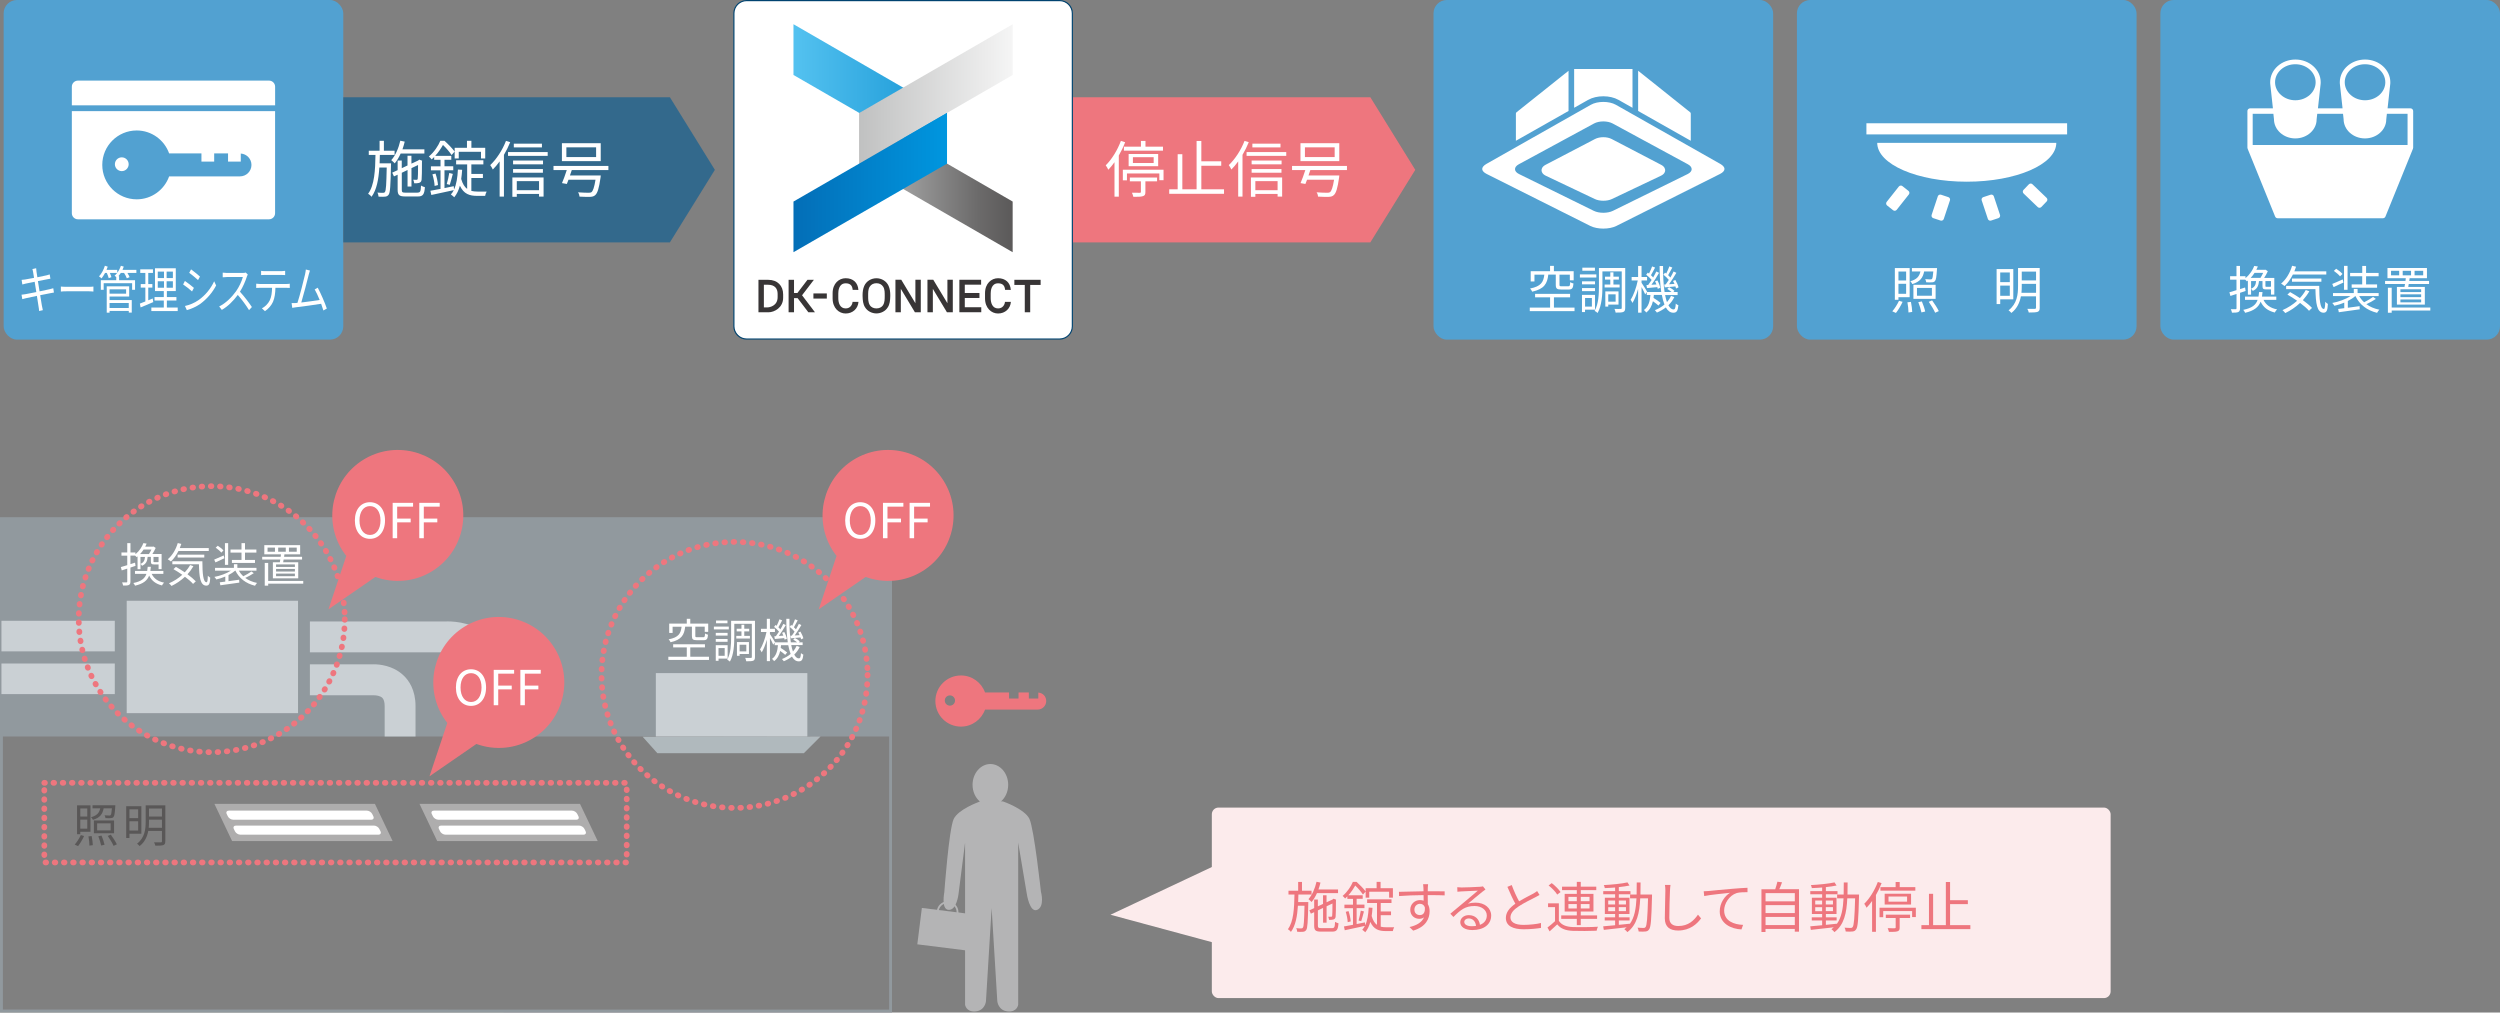 <?xml version="1.0" encoding="UTF-8"?><svg id="c" xmlns="http://www.w3.org/2000/svg" xmlns:xlink="http://www.w3.org/1999/xlink" viewBox="0 0 638.27 258.5"><rect x="0" y="0" width="638.27" height="258.5" fill="#808080" stroke="none"/><defs><style>.i{fill:url(#g);}.j{fill:url(#h);}.k{fill:url(#f);}.l{fill:url(#e);}.m{fill:#004370;}.n{fill:#ee767e;}.o{fill:#fff;}.p{fill:#fcebec;}.q{fill:#91999e;}.r{fill:#b4b4b5;}.s{fill:#33698c;}.t{fill:#b0b9bd;}.u{fill:#aeadad;}.v{fill:#cad0d4;}.w{fill:#c7ced2;}.x{fill:#52a1d1;}.y{fill:#595757;}.z{fill:#383536;}.aa{stroke:#ee767e;stroke-dasharray:0 0 .15 2.2;stroke-linecap:round;stroke-linejoin:round;stroke-width:1.47px;}.aa,.ab,.ac{fill:none;}.ab{stroke:#91999e;stroke-width:.73px;}.ab,.ac{stroke-miterlimit:10;}.ac{stroke:#b4b4b5;stroke-width:.47px;}</style><symbol id="a" viewBox="0 0 480.28 60.07"><g><rect class="z" x="93.54" y="25.9" width="22.82" height="8.75"/><polygon class="z" points="435.55 2.74 435.55 11.49 453.29 11.49 453.29 58 462.51 58 462.51 11.49 480.28 11.49 480.28 2.74 435.55 2.74"/><polygon class="z" points="351.19 33.64 376.14 33.64 376.14 25.15 351.19 25.15 351.19 10.99 378.97 10.99 378.97 2.64 341.96 2.64 341.96 57.9 349.77 57.9 379.24 57.9 379.24 57.9 379.24 49.4 351.19 49.4 351.19 33.64"/><polygon class="z" points="321.61 42.57 297.56 2.64 296.83 2.64 287.64 2.64 287.64 57.9 296.83 57.9 296.86 57.9 296.83 55.83 296.83 18.11 320.76 57.9 321.61 57.9 330.8 57.9 330.8 2.64 321.61 2.64 321.61 42.57"/><polygon class="z" points="267.11 42.57 243.06 2.64 242.33 2.64 233.14 2.64 233.14 57.9 242.33 57.9 242.36 57.9 242.33 55.83 242.33 18.11 266.26 57.9 267.11 57.9 276.3 57.9 276.3 2.64 267.11 2.64 267.11 42.57"/><path class="z" d="M407.86,51.43c-9.74,0-12.57-9.47-12.57-17.47v-7.91c0-4.22,.74-17.36,12.57-17.36,6.86,0,11.35,3.02,11.9,11.16l9.74,.06c-.82-12.49-9.17-19.9-21.72-19.9-11.21,0-22.15,8.8-22.15,25.5v8.78c0,16.7,10.95,25.78,22.15,25.78,12.13,0,21.09-8.39,21.87-19.82l-10.09,.02c-.25,4.36-3.51,11.16-11.7,11.16Z"/><path class="z" d="M148.46,51.43c-9.74,0-12.57-9.47-12.57-17.47v-7.91c0-4.22,.74-17.36,12.57-17.36,6.86,0,11.35,3.02,11.9,11.16l9.74,.06c-.82-12.49-9.17-19.9-21.72-19.9-11.2,0-22.15,8.8-22.15,25.5v8.78c0,16.7,10.95,25.78,22.15,25.78,12.13,0,21.09-8.39,21.87-19.82l-10.09,.02c-.25,4.36-3.51,11.16-11.7,11.16Z"/><path class="z" d="M16.67,2.74H0V58H17.04c10.2,0,24.98-8.09,24.98-24.7v-5.73c0-14.69-9.51-24.83-25.34-24.83Zm15.95,29.56c0,15.13-14.22,17.34-17.03,17.34h-6.37V11.14h7.28c11.08,0,16.12,6.3,16.12,15.51v5.66Z"/><polygon class="z" points="94.38 2.65 83.45 2.65 66.34 25.11 60.53 25.11 60.53 2.65 51.3 2.65 51.3 57.91 60.53 57.91 60.53 33.85 66.57 33.85 84.86 57.91 96.13 57.91 74.19 29.03 94.38 2.65"/><path class="z" d="M221.51,13.07C217.79,4.75,209.49,.1,200.79,.05c-8.7,.05-17,4.71-20.72,13.02-2.18,4.8-2.86,10.47-2.86,15.75v.03c0,.75,.01,1.49,.04,2.22,.19,6.24,.66,13.3,4.33,18.62,4.04,6.56,11.62,10.18,19.21,10.26,7.6-.08,15.17-3.7,19.21-10.26,3.67-5.32,4.13-12.38,4.33-18.62,.02-.73,.04-1.47,.04-2.22v-.03c0-5.28-.68-10.95-2.86-15.75Zm-9.47,32.73c-2.46,3.94-6.75,5.59-11.25,5.61-4.5-.02-8.79-1.67-11.25-5.61-2.97-4.76-2.82-10.44-2.84-15.84,.02-5.15-.24-10.9,2.61-15.46,2.58-4.13,6.68-5.97,11.49-5.99,4.81,.02,8.91,1.86,11.49,5.99,2.85,4.56,2.58,10.31,2.61,15.46-.03,5.4,.13,11.08-2.85,15.84Z"/></g></symbol><linearGradient id="e" x1="-1428.33" y1="23.97" x2="-1389.13" y2="23.97" gradientTransform="translate(-1186.55) rotate(-180) scale(1 -1)" gradientUnits="userSpaceOnUse"><stop offset="0" stop-color="#1695d4"/><stop offset="1" stop-color="#54c2f0"/></linearGradient><linearGradient id="f" x1="-1405.93" y1="46.61" x2="-1445.09" y2="46.61" gradientTransform="translate(-1186.55) rotate(-180) scale(1 -1)" gradientUnits="userSpaceOnUse"><stop offset="0" stop-color="#c0c1c1"/><stop offset=".32" stop-color="#9b9b9b"/><stop offset=".77" stop-color="#6c6b6b"/><stop offset="1" stop-color="#5b5959"/></linearGradient><linearGradient id="g" x1="-1445.11" y1="23.97" x2="-1405.93" y2="23.97" gradientTransform="translate(-1186.55) rotate(-180) scale(1 -1)" gradientUnits="userSpaceOnUse"><stop offset="0" stop-color="#f5f5f5"/><stop offset="1" stop-color="#c0c1c1"/></linearGradient><linearGradient id="h" x1="-1428.33" y1="46.61" x2="-1389.13" y2="46.61" gradientTransform="translate(-1186.55) rotate(-180) scale(1 -1)" gradientUnits="userSpaceOnUse"><stop offset="0" stop-color="#0096df"/><stop offset="1" stop-color="#036eb7"/></linearGradient></defs><g id="d"><g><g><rect class="p" x="309.39" y="206.18" width="229.47" height="48.64" rx="1.7" ry="1.7"/><polyline class="p" points="310.22 220.97 283.51 233.54 311.4 241.08"/></g><g><g><g><polygon class="ab" points="227.37 258.13 227.37 132.41 .37 132.41 .37 258.1 227.37 258.13"/><rect class="q" x=".37" y="132.38" width="227" height="55.65"/><rect class="v" x="32.35" y="153.38" width="43.74" height="28.69"/><rect class="v" x=".37" y="158.49" width="28.94" height="7.81"/><rect class="v" x=".37" y="169.4" width="28.94" height="7.81"/><path class="v" d="M121.84,188.03v-13.81c0-2.61-.66-4.55-1.96-5.77-1.88-1.76-4.79-1.9-5.64-1.9h-35.12s0-7.88,0-7.88h34.37c.11-.01,.41-.02,.83-.02,1.98,0,7.02,.38,10.89,3.98,3,2.78,4.52,6.69,4.52,11.59v13.81h-7.9Z"/><path class="v" d="M98.21,188.03v-7.73c0-1.02-.21-1.76-.61-2.15-.54-.5-1.57-.64-2.1-.64h-.26s-16.12,0-16.12,0v-7.9h15.86c.07,0,.24-.01,.46-.01,1.36,0,4.82,.27,7.5,2.76,1.44,1.32,3.15,3.77,3.15,7.93v7.73h-7.9Z"/><line class="w" x1="60.72" y1="170.86" x2="63.41" y2="172.59"/><polygon class="t" points="164.07 188.1 167.83 192.3 205.23 192.3 209.49 188.03 164.07 188.1"/><rect class="v" x="167.44" y="171.85" width="38.68" height="16.18"/><g><polygon class="u" points="100.24 214.73 59.26 214.73 54.74 205.23 95.72 205.23 100.24 214.73"/><path class="o" d="M95.32,208.42c.23,.47-.02,.86-.54,.86H59.53c-.52,0-1.14-.39-1.36-.86l-.29-.6c-.23-.47,.02-.86,.54-.86h35.25c.52,0,1.14,.39,1.36,.86l.29,.6Z"/><path class="o" d="M97.15,212.24c.23,.47-.02,.86-.54,.86H61.35c-.52,0-1.14-.39-1.36-.86l-.29-.6c-.23-.47,.02-.86,.54-.86h35.25c.52,0,1.14,.39,1.36,.86l.29,.6Z"/></g><g><polygon class="u" points="152.6 214.73 111.62 214.73 107.1 205.23 148.08 205.23 152.6 214.73"/><path class="o" d="M147.68,208.42c.23,.47-.02,.86-.54,.86h-35.25c-.52,0-1.14-.39-1.36-.86l-.29-.6c-.23-.47,.02-.86,.54-.86h35.25c.52,0,1.14,.39,1.36,.86l.29,.6Z"/><path class="o" d="M149.51,212.24c.23,.47-.02,.86-.54,.86h-35.25c-.52,0-1.14-.39-1.36-.86l-.29-.6c-.23-.47,.02-.86,.54-.86h35.25c.52,0,1.14,.39,1.36,.86l.29,.6Z"/></g></g><g><path class="o" d="M33.3,144.91v3.57c0,.49-.11,.72-.4,.87-.28,.13-.74,.17-1.47,.15-.04-.2-.14-.57-.26-.81,.51,.01,.97,.01,1.12,0,.14,0,.2-.04,.2-.21v-3.31l-1.41,.46-.23-.85c.45-.12,1.02-.3,1.64-.49v-2.43h-1.48v-.81h1.48v-2.38h.82v2.38h1.27v.45c1.03-.84,1.7-1.94,2.03-2.84l.83,.13c-.11,.26-.23,.52-.36,.78h1.98l.13-.05,.56,.37c-.21,.51-.55,1.08-.85,1.56h2.36v3.86h-.77v-1.2h-1.1c-.7,0-.87-.15-.87-.82v-1.12h-.82c-.09,1.13-.43,1.84-1.44,2.28-.07-.15-.25-.38-.39-.49v1.37h-.75v-3.28c-.07,.07-.15,.13-.23,.19-.1-.13-.25-.27-.39-.39h-1.2v2.18c.39-.12,.78-.25,1.18-.38l.12,.82-1.29,.43Zm5.43,1.62c.56,1.16,1.59,1.92,3.16,2.22-.2,.17-.42,.51-.53,.72-1.6-.39-2.66-1.21-3.28-2.52-.49,1.26-1.48,2.09-3.6,2.58-.07-.19-.27-.51-.44-.68,2.04-.42,2.93-1.15,3.34-2.33h-2.92v-.75h3.12c.06-.32,.1-.68,.13-1.06h.81c-.04,.38-.07,.72-.13,1.06h3.32v.75h-2.98Zm-2.07-6.23c-.25,.4-.56,.79-.9,1.16h2.27c.21-.33,.45-.77,.63-1.16h-1.99Zm-.8,3.67c.82-.34,1.08-.88,1.16-1.78h-1.16v1.78Zm4.62-1.78h-1.29v1.12c0,.19,.02,.21,.27,.21h.78c.17,0,.21-.01,.24-.08v-1.25Z"/><path class="o" d="M45.56,140.68c-.53,1.07-1.2,1.99-1.92,2.67-.18-.15-.57-.43-.81-.57,1.15-.95,2.07-2.47,2.55-4.13l.91,.21c-.12,.37-.25,.72-.39,1.07h7.4v.75h-7.74Zm3.82,3.87c-.43,.75-.94,1.44-1.51,2.07,.85,.62,1.61,1.26,2.12,1.8l-.7,.66c-.47-.55-1.21-1.19-2.07-1.83-1.02,.96-2.2,1.76-3.43,2.35-.13-.18-.46-.52-.65-.68,1.25-.53,2.41-1.27,3.4-2.17-.74-.52-1.52-1.02-2.26-1.44l.63-.58c.72,.4,1.51,.88,2.27,1.39,.53-.57,1-1.2,1.36-1.86l.83,.29Zm2.29-1.25c.01,3.06,.18,5.35,1.07,5.35,.24,0,.3-.68,.32-1.67,.17,.18,.43,.39,.62,.51-.08,1.48-.27,2.02-1,2.03-1.57-.01-1.82-2.22-1.89-5.46h-6.79v-.76h7.67Zm-6.32-.95v-.74h6.81v.74h-6.81Z"/><path class="o" d="M57.29,142.53c-.78,.37-1.6,.75-2.29,1.06l-.31-.72c.63-.25,1.52-.64,2.42-1.06l.18,.72Zm7.5,3.81c-.64,.44-1.48,.89-2.18,1.21,.83,.61,1.85,1.04,3.02,1.28-.19,.18-.42,.51-.52,.72-2.35-.58-4.06-1.9-5.02-3.88h-.02c-.48,.42-1.07,.81-1.73,1.14v1.57c.87-.12,1.8-.24,2.72-.37l.04,.74c-1.73,.25-3.55,.51-4.84,.68l-.15-.76c.4-.05,.89-.11,1.41-.18v-1.29c-.75,.32-1.54,.57-2.29,.74-.11-.2-.33-.49-.5-.65,1.47-.27,3.12-.87,4.23-1.6h-4.06v-.7h4.82v-.95h.88v.95h4.88v.7h-4.51c.3,.53,.68,1.02,1.14,1.44,.7-.34,1.56-.85,2.08-1.23l.64,.46Zm-8.29-5.24c-.28-.38-.91-.91-1.44-1.27l.53-.5c.52,.33,1.16,.83,1.46,1.21l-.56,.56Zm1.75,3.11h-.82v-5.54h.82v5.54Zm3.41-3.13h-2.81v-.78h2.81v-1.63h.89v1.63h2.91v.78h-2.91v1.88h2.55v.77h-5.89v-.77h2.45v-1.88Z"/><path class="o" d="M71.44,143.55c.04-.21,.08-.45,.12-.69h-4.62v-.7h4.72c.02-.21,.05-.44,.07-.64h-4.25v-2.35h9.15v2.35h-4.01c-.04,.2-.06,.43-.09,.64h4.59v.7h-4.71c-.04,.25-.08,.48-.12,.69h3.85v4.1h-6.47v-4.1h1.77Zm5.98,5.47h-8.95v.5h-.88v-5.79h.88v4.58h8.95v.71Zm-7.22-9.21h-1.89v1.06h1.89v-1.06Zm5.09,4.29h-4.81v.64h4.81v-.64Zm0,1.16h-4.81v.65h4.81v-.65Zm0,1.19h-4.81v.66h4.81v-.66Zm-4.27-5.58h1.94v-1.06h-1.94v1.06Zm2.75,0h1.99v-1.06h-1.99v1.06Z"/></g><g><path class="y" d="M19.08,215.63c.53-.61,1.15-1.57,1.56-2.43l.83,.24c-.4,.88-1,1.9-1.54,2.58l-.84-.38Zm1.42-2.66h-.83v-7.36h3.43v6.75h-2.6v.61Zm0-6.57v2.07h1.78v-2.07h-1.78Zm1.78,5.16v-2.31h-1.78v2.31h1.78Zm1.12,1.88c.15,.76,.29,1.75,.3,2.33l-.87,.13c0-.59-.09-1.59-.25-2.36l.82-.09Zm3.06-7.06c-.27,1.44-.91,2.39-2.73,2.93-.08-.19-.31-.51-.48-.67,1.54-.42,2.1-1.16,2.34-2.27h-1.97v-.78h5.83s-.01,.23-.02,.34c-.11,1.71-.21,2.41-.48,2.68-.18,.19-.38,.26-.69,.27-.27,.02-.8,.02-1.33-.01-.02-.21-.11-.52-.24-.72,.52,.05,1.01,.06,1.19,.06s.3-.02,.37-.11c.14-.15,.24-.62,.32-1.73h-2.11Zm2.66,6.36h-5.15v-3.26h5.15v3.26Zm-.87-2.54h-3.45v1.8h3.45v-1.8Zm-2.33,3.13c.32,.75,.65,1.72,.77,2.34l-.87,.2c-.12-.61-.42-1.63-.72-2.37l.82-.17Zm2.37-.24c.57,.77,1.23,1.82,1.54,2.48l-.84,.38c-.27-.65-.93-1.75-1.48-2.53l.78-.33Z"/><path class="y" d="M33.05,212.86v1.09h-.83v-8.12h3.87v7.03h-3.04Zm0-6.23v2.24h2.22v-2.24h-2.22Zm2.22,5.41v-2.36h-2.22v2.36h2.22Zm6.93,2.73c0,.56-.12,.83-.5,.99-.38,.13-1.03,.15-2.04,.15-.05-.24-.19-.63-.33-.86,.77,.02,1.52,.01,1.71,.01,.23-.01,.31-.08,.31-.3v-2.61h-3.5c-.26,1.41-.87,2.83-2.21,3.86-.14-.19-.48-.49-.65-.61,1.99-1.53,2.2-3.76,2.2-5.6v-4.2h5.02v9.17Zm-.85-3.42v-2.08h-3.31v.53c0,.49-.01,1.01-.07,1.54h3.38Zm-3.31-4.92v2.03h3.31v-2.03h-3.31Z"/></g><g><path class="r" d="M265.77,227.78s-1.74-16.09-2.93-18.67c-1.21-2.58-6.77-4.5-6.77-4.5h-.51c1.12-.97,1.84-2.5,1.84-4.24,0-2.93-2.05-5.31-4.55-5.31s-4.55,2.39-4.55,5.31c0,1.76,.74,3.3,1.87,4.27-.47,.17-5.53,2.01-6.69,4.47-1.21,2.58-2.39,18.67-2.39,18.67,0,0-.83,4.25,.97,4.5,2.2,.31,2.66-4.08,2.66-4.08l1.67-13.09v41.4s.24,1.92,2.67,1.71c2.42-.21,2.66-2.57,2.66-2.57l1.45-23.82,1.45,23.82s.24,2.36,2.66,2.57c2.42,.22,2.67-1.7,2.67-1.7v-41.4l2.2,13.09s.72,4.93,2.67,4.08c1.94-.86,.97-4.5,.97-4.5Z"/><g><rect class="r" x="234.74" y="232.58" width="13.28" height="9.36" transform="translate(31.35 -28.15) rotate(7.14)"/><circle class="ac" cx="241.93" cy="232.87" r="2.53"/></g></g><g><path class="o" d="M181.01,167.67v.81h-10.38v-.81h4.71v-2.39h-3.48v-.79h8.12v.79h-3.75v2.39h4.77Zm-6.08-7.65c-.24,2.1-.94,3.32-3.73,3.95-.08-.21-.31-.56-.49-.74,2.54-.5,3.1-1.48,3.3-3.22h-2.29v1.58h-.87v-2.38h4.49v-1.23h.89v1.23h4.58v2.11h-.89v-1.32h-2.4v2.35c0,.3,.07,.34,.51,.34h1.52c.34,0,.42-.13,.45-.96,.17,.13,.53,.26,.76,.32-.08,1.12-.33,1.4-1.13,1.4h-1.7c-1.03,0-1.28-.23-1.28-1.1v-2.35h-1.73Z"/><path class="o" d="M186.07,160.69h-3.81v-.72h3.81v.72Zm-2.62,7.46v.56h-.71v-3.98h3.03v3.42h-2.31Zm2.31-5.88h-3.02v-.7h3.02v.7Zm-3.02,.87h3.02v.71h-3.02v-.71Zm2.99-4.01h-2.92v-.71h2.92v.71Zm-2.29,6.33v1.98h1.58v-1.98h-1.58Zm9.31,2.27c0,.52-.11,.81-.44,.95-.32,.14-.91,.15-1.79,.15-.04-.23-.15-.63-.26-.87,.63,.04,1.25,.02,1.45,.01,.18,0,.24-.05,.24-.25v-8.45h-4.48v3.45c0,1.84-.13,4.45-1.12,6.19-.13-.14-.49-.39-.69-.49,.93-1.64,1-3.95,1-5.7v-4.23h6.09v9.22Zm-3.45-5.39v-1.14h-1.22v-.68h1.22v-1.02h.72v1.02h1.26v.68h-1.26v1.14h1.44v.68h-3.48v-.68h1.32Zm-.47,4.64v.46h-.68v-3.51h3.06v3.05h-2.39Zm0-2.37v1.7h1.71v-1.7h-1.71Z"/><path class="o" d="M204.16,165.21c-.33,.71-.81,1.35-1.38,1.91,.33,.63,.72,.97,1.18,.97,.34,0,.47-.29,.53-1.35,.15,.17,.43,.32,.61,.39-.14,1.33-.4,1.72-1.19,1.72-.71,0-1.27-.44-1.72-1.22-.61,.47-1.31,.88-2.07,1.19-.11-.14-.32-.42-.48-.56,.84-.33,1.6-.77,2.22-1.31-.25-.62-.45-1.37-.61-2.22h-1.85c-.01,.24-.05,.46-.07,.69,.58,.36,1.27,.83,1.64,1.16l-.5,.61c-.28-.27-.78-.65-1.28-1-.25,1.06-.69,1.98-1.56,2.61-.12-.18-.34-.45-.53-.58,1.08-.75,1.4-2.08,1.52-3.49h-.84v-.67l-.37,.52c-.15-.38-.52-1.1-.84-1.7v5.92h-.79v-5.48c-.36,1.26-.82,2.47-1.31,3.23-.09-.21-.3-.55-.44-.74,.68-.99,1.34-2.86,1.66-4.46h-1.41v-.81h1.5v-2.56h.79v2.56h1.28v.81h-1.28v.53c.31,.43,1.12,1.72,1.29,2.05l-.05,.07h3.32c-.26-1.72-.37-3.79-.38-6.02h.8c-.02,2.32,.11,4.37,.36,6.02h1.61c-.29-.24-.67-.51-1-.69l.42-.43c.45,.24,.99,.58,1.26,.85l-.25,.26h.97v.71h-2.9c.12,.63,.26,1.17,.43,1.64,.39-.44,.71-.93,.94-1.45l.76,.29Zm-6.07-2.8c.25-.33,.52-.74,.8-1.15-.31-.38-.82-.87-1.26-1.21l.37-.49c.09,.07,.19,.14,.29,.21,.26-.51,.55-1.18,.71-1.66l.69,.27c-.31,.58-.66,1.28-.96,1.77,.2,.18,.38,.36,.51,.52,.29-.49,.55-.97,.74-1.39l.64,.31c-.51,.88-1.18,1.96-1.78,2.77l1.16-.07c-.09-.26-.2-.51-.32-.74l.55-.2c.31,.53,.58,1.26,.67,1.71l-.58,.25c-.02-.12-.05-.26-.1-.4-.85,.07-1.67,.15-2.4,.23l-.13-.7,.42-.02Zm4.06-.12c.23-.3,.48-.65,.71-1.04-.3-.38-.8-.85-1.25-1.2l.37-.49c.08,.07,.18,.13,.27,.21,.26-.51,.56-1.18,.72-1.66l.69,.27c-.3,.59-.68,1.28-.97,1.76,.19,.19,.38,.37,.52,.53,.28-.49,.55-.97,.74-1.39l.64,.31c-.5,.84-1.13,1.86-1.7,2.65l1.26-.08c-.11-.24-.23-.47-.34-.68l.55-.23c.32,.55,.65,1.26,.74,1.71l-.57,.27c-.02-.14-.07-.31-.14-.49-.89,.09-1.73,.15-2.48,.23l-.13-.67,.38-.02Z"/></g><circle class="aa" cx="187.53" cy="172.31" r="33.96"/><circle class="aa" cx="54.06" cy="158.09" r="33.96"/><rect class="aa" x="11.31" y="199.86" width="148.69" height="20.33"/></g><path class="n" d="M265.09,176.82v1.53h-2.42v-1.55h-2.63v1.55h-2.42v-1.55h-6.13c-.9-2.53-3.31-4.35-6.15-4.35-3.61,0-6.53,2.92-6.53,6.53s2.92,6.53,6.53,6.53c2.84,0,5.25-1.82,6.15-4.35h13.44c1.2,0,2.18-.97,2.18-2.18s-.9-2.08-2.03-2.16Zm-22.57,3.34c-.72,0-1.31-.58-1.31-1.31s.59-1.31,1.31-1.31,1.31,.59,1.31,1.31-.59,1.31-1.31,1.31Z"/><g><path class="n" d="M141.57,165.45c-4.86-7.86-15.16-10.29-23.02-5.43-7.85,4.86-10.28,15.16-5.43,23.02,.33,.54,.7,1.05,1.08,1.53l-4.55,13.63,11.98-8.26c4.64,1.69,9.98,1.32,14.51-1.48,7.86-4.86,10.29-15.16,5.43-23.01Z"/><g><path class="o" d="M116.4,175.52c0-2.89,1.59-4.65,3.85-4.65s3.85,1.76,3.85,4.65-1.59,4.7-3.85,4.7-3.85-1.81-3.85-4.7Zm6.54,0c0-2.27-1.07-3.66-2.68-3.66s-2.68,1.39-2.68,3.66,1.06,3.71,2.68,3.71,2.68-1.45,2.68-3.71Z"/><path class="o" d="M126.05,171.02h5.21v.97h-4.06v3.05h3.45v.96h-3.45v4.05h-1.15v-9.04Z"/><path class="o" d="M132.85,171.02h5.21v.97h-4.06v3.05h3.45v.96h-3.45v4.05h-1.15v-9.04Z"/></g></g><g><path class="n" d="M115.78,122.81c-4.86-7.86-15.16-10.29-23.02-5.43-7.85,4.86-10.28,15.16-5.43,23.02,.33,.54,.7,1.05,1.08,1.53l-4.55,13.63,11.98-8.26c4.64,1.69,9.98,1.32,14.51-1.48,7.86-4.86,10.29-15.16,5.43-23.01Z"/><g><path class="o" d="M90.6,132.87c0-2.89,1.59-4.65,3.85-4.65s3.85,1.76,3.85,4.65-1.59,4.7-3.85,4.7-3.85-1.81-3.85-4.7Zm6.54,0c0-2.27-1.07-3.66-2.68-3.66s-2.68,1.39-2.68,3.66,1.06,3.71,2.68,3.71,2.68-1.45,2.68-3.71Z"/><path class="o" d="M100.25,128.38h5.21v.97h-4.06v3.05h3.45v.96h-3.45v4.05h-1.15v-9.04Z"/><path class="o" d="M107.05,128.38h5.21v.97h-4.06v3.05h3.45v.96h-3.45v4.05h-1.15v-9.04Z"/></g></g><g><path class="n" d="M240.95,122.81c-4.86-7.86-15.16-10.29-23.02-5.43-7.85,4.86-10.28,15.16-5.43,23.02,.33,.54,.7,1.05,1.08,1.53l-4.55,13.63,11.98-8.26c4.64,1.69,9.98,1.32,14.51-1.48,7.86-4.86,10.29-15.16,5.43-23.01Z"/><g><path class="o" d="M215.78,132.87c0-2.89,1.59-4.65,3.85-4.65s3.85,1.76,3.85,4.65-1.59,4.7-3.85,4.7-3.85-1.81-3.85-4.7Zm6.54,0c0-2.27-1.07-3.66-2.68-3.66s-2.68,1.39-2.68,3.66,1.06,3.71,2.68,3.71,2.68-1.45,2.68-3.71Z"/><path class="o" d="M225.43,128.38h5.21v.97h-4.06v3.05h3.45v.96h-3.45v4.05h-1.15v-9.04Z"/><path class="o" d="M232.23,128.38h5.21v.97h-4.06v3.05h3.45v.96h-3.45v4.05h-1.15v-9.04Z"/></g></g></g><g><g><polygon class="n" points="273.88 24.83 273.88 61.88 349.86 61.88 361.33 43.36 349.86 24.83 273.88 24.83"/><g><path class="o" d="M287.26,36.31c-.44,1.16-.99,2.31-1.62,3.39v10.51h-1.1v-8.8c-.5,.72-1.04,1.36-1.58,1.93-.13-.27-.44-.88-.66-1.13,1.54-1.51,2.98-3.84,3.87-6.23l1.08,.33Zm9.8,7.03v2.67h-1.07v-1.73h-8.27v1.76h-1.05v-2.7h10.38Zm-5.77-5.9v-1.46h1.16v1.46h4.47v1.02h-9.98v-1.02h4.35Zm-3.14,4.99v-3.11h7.54v3.11h-7.54Zm.31,2.9h6.95v.96h-2.98v2.71c0,.63-.13,.93-.63,1.08-.49,.17-1.29,.17-2.45,.17-.05-.31-.22-.74-.36-1.05,.93,.03,1.74,.03,1.98,.02,.25,0,.31-.06,.31-.25v-2.68h-2.82v-.96Zm.78-3.72h5.3v-1.47h-5.3v1.47Z"/><path class="o" d="M312.5,48.33v1.15h-13.99v-1.15h2.16v-8.96h1.19v8.96h3.64v-12.34h1.21v5.19h5.08v1.14h-5.08v6.01h5.79Z"/><path class="o" d="M318.82,36.3c-.44,1.1-.99,2.21-1.6,3.23v10.67h-1.1v-8.99c-.56,.78-1.15,1.47-1.74,2.07-.11-.25-.45-.86-.66-1.13,1.58-1.49,3.11-3.81,4.02-6.18l1.08,.33Zm9.57,2.53v.97h-10.13v-.97h10.13Zm-9.02,6.48h7.97v4.89h-1.16v-.69h-5.68v.74h-1.13v-4.94Zm7.83-3.36h-7.65v-.96h7.65v.96Zm-7.65,1.21h7.62v.94h-7.62v-.94Zm7.37-5.52h-7.18v-.96h7.18v.96Zm-6.42,8.61v2.31h5.68v-2.31h-5.68Z"/><path class="o" d="M334.54,43.42c-.16,.45-.31,.92-.47,1.38h7.87s-.03,.38-.06,.55c-.39,2.73-.77,3.95-1.36,4.47-.36,.33-.74,.41-1.33,.44-.52,.02-1.57,0-2.67-.06-.02-.33-.16-.8-.39-1.1,1.11,.09,2.24,.11,2.68,.11,.36,0,.56-.02,.75-.14,.41-.33,.72-1.25,1.04-3.18h-6.9c-.16,.39-.3,.77-.42,1.08l-1.24-.22c.38-.86,.85-2.17,1.22-3.33h-3.39v-1.05h14.02v1.05h-9.35Zm7.39-2.28h-9.91v-4.58h9.91v4.58Zm-1.18-3.53h-7.59v2.49h7.59v-2.49Z"/></g></g><g><rect class="x" x=".93" y="0" width="86.71" height="86.71" rx="3.4" ry="3.4"/><g><path class="o" d="M8.29,68.69l.94-.21c.01,.25,.06,.61,.09,.9,.02,.14,.09,.68,.22,1.41,1.01-.21,1.98-.41,2.41-.51,.3-.07,.56-.16,.74-.22l.18,1.1c-.16,.03-.48,.08-.75,.13-.48,.09-1.43,.29-2.44,.48,.14,.81,.28,1.74,.42,2.62,1.06-.21,2.05-.43,2.57-.55,.41-.09,.7-.17,.93-.25l.17,1.1c-.22,.03-.55,.09-.94,.17-.57,.12-1.55,.31-2.57,.51,.21,1.28,.38,2.33,.43,2.63,.07,.38,.16,.82,.25,1.19l-.95,.22c-.05-.45-.08-.84-.16-1.23-.04-.29-.21-1.35-.41-2.64-1.18,.25-2.3,.48-2.81,.6-.41,.09-.7,.16-.92,.24l-.19-1.14c.24-.01,.65-.07,.92-.12,.52-.09,1.66-.31,2.85-.55-.15-.89-.29-1.82-.42-2.63-.99,.2-1.9,.38-2.3,.47-.29,.07-.53,.13-.85,.22l-.18-1.18c.26-.01,.53-.04,.87-.09,.41-.05,1.32-.22,2.3-.42-.12-.71-.19-1.22-.22-1.37-.05-.34-.13-.63-.2-.89Z"/><path class="o" d="M16.99,73.23h5.73c.52,0,.9-.04,1.13-.07v1.28c-.21-.01-.65-.07-1.12-.07h-5.74c-.57,0-1.13,.03-1.45,.07v-1.28c.31,.03,.87,.07,1.45,.07Z"/><path class="o" d="M34.82,69.69h-2.29c.23,.37,.45,.77,.56,1.07l-.71,.3c-.12-.38-.41-.92-.7-1.37h-.84c-.19,.3-.39,.58-.59,.82h.16v1.02h4.07v2.45h-.75v-1.67h-7.26v1.67h-.73v-2.45h3.94v-.82c-.15-.12-.31-.24-.43-.3,.23-.21,.45-.44,.65-.72h-1.86c.18,.38,.33,.78,.41,1.07l-.69,.26c-.08-.35-.29-.88-.49-1.33h-.45c-.28,.54-.6,1.01-.9,1.39-.15-.14-.45-.41-.64-.52,.63-.68,1.19-1.7,1.5-2.72l.72,.24c-.08,.27-.19,.55-.3,.81h2.74v.76c.39-.54,.71-1.15,.92-1.8l.74,.22c-.09,.27-.2,.56-.32,.82h3.54v.81Zm-6.85,6.92h5.67v3.2h-.76v-.42h-4.9v.44h-.73v-6.72h5.73v2.6h-5v.89Zm0-2.75v1.11h4.23v-1.11h-4.23Zm0,3.5v1.27h4.9v-1.27h-4.9Z"/><path class="o" d="M39.13,77.13c-1.12,.47-2.31,.98-3.24,1.36l-.18-.98c.39-.14,.87-.33,1.4-.55v-3.53h-1.18v-.9h1.18v-2.84h-1.3v-.92h3.24v.92h-1.2v2.84h1.05v.9h-1.05v3.24l1.14-.47,.14,.93Zm6.24,1.39v.89h-6.73v-.89h3.18v-1.79h-2.37v-.89h2.37v-1.53h-2.25v-5.82h5.31v5.82h-2.28v1.53h2.44v.89h-2.44v1.79h2.77Zm-5.09-7.53h1.59v-1.65h-1.59v1.65Zm0,2.47h1.59v-1.66h-1.59v1.66Zm3.86-4.12h-1.6v1.65h1.6v-1.65Zm0,2.46h-1.6v1.66h1.6v-1.66Z"/><path class="o" d="M49.51,73.49l-.48,.92c-.51-.47-1.65-1.39-2.28-1.79l.46-.89c.62,.42,1.84,1.35,2.3,1.77Zm1.21,3.11c1.74-1.24,3.11-2.94,3.96-4.79l.5,1.07c-.9,1.76-2.35,3.45-4.01,4.68-1.06,.76-2.5,1.37-3.47,1.62l-.48-1.06c1.15-.25,2.45-.77,3.5-1.53Zm.33-5.98l-.49,.89c-.5-.47-1.63-1.41-2.25-1.86l.47-.88c.62,.43,1.82,1.43,2.27,1.84Z"/><path class="o" d="M63.02,70.65c-.36,1.12-1.01,2.65-1.76,3.83,1.1,1.18,2.37,2.88,3.05,3.91l-.73,.79c-.7-1.15-1.81-2.69-2.87-3.88-1.12,1.5-2.53,2.94-4.08,3.82l-.67-.88c1.68-.82,3.23-2.38,4.31-3.88,.71-1.01,1.47-2.55,1.73-3.63h-4.08c-.37,0-.94,.05-1.06,.07v-1.19c.15,.03,.74,.08,1.06,.08h4.03c.34,0,.62-.04,.78-.11l.53,.51c-.06,.1-.2,.39-.26,.58Z"/><path class="o" d="M66.31,72.5h6.85c.22,0,.56-.01,.82-.07v1.08c-.23-.01-.56-.03-.82-.03h-2.84c-.03,1.41-.2,2.6-.62,3.57-.38,.88-1.17,1.82-2.06,2.39l-.77-.72c.82-.42,1.57-1.18,1.98-2,.46-.92,.58-2.01,.61-3.24h-3.14c-.31,0-.62,0-.91,.03v-1.08c.29,.04,.58,.07,.91,.07Zm1.29-3.27h4.23c.29,0,.67-.03,.97-.08v1.08c-.3-.03-.67-.04-.97-.04h-4.22c-.34,0-.69,.01-.95,.04v-1.08c.29,.04,.61,.08,.94,.08Z"/><path class="o" d="M78.78,70.29c-.3,1.23-1.34,5.24-1.86,6.94,1.54-.18,3.54-.46,4.69-.65-.42-1.03-.89-2.05-1.27-2.68l.78-.45c.74,1.35,1.88,3.98,2.32,5.32l-.88,.5c-.14-.47-.33-1.07-.57-1.71-1.61,.26-5.11,.75-6.51,.9-.26,.03-.56,.09-.87,.14l-.16-1.22c.31,.01,.67,0,.97-.01,.16-.01,.33-.03,.52-.04,.59-1.8,1.65-5.99,1.94-7.27,.13-.6,.17-.92,.2-1.25l1.05,.26c-.1,.33-.22,.67-.36,1.22Z"/></g><path class="o" d="M18.34,26.89v-4.76c0-.85,.7-1.55,1.55-1.55h48.8c.85,0,1.55,.7,1.55,1.55v4.76H18.34Zm51.89,1.48v26.07c0,.85-.7,1.55-1.55,1.55H19.89c-.85,0-1.55-.7-1.55-1.55V28.37h51.89Zm-6.03,13.74c0-1.55-1.21-2.81-2.73-2.91v2.06h-3.25v-2.09h-3.54v2.09h-3.25v-2.09h-8.25c-1.21-3.41-4.46-5.86-8.28-5.86-4.85,0-8.79,3.93-8.79,8.79s3.94,8.79,8.79,8.79c3.83,0,7.07-2.45,8.28-5.86h18.09c1.62,0,2.93-1.31,2.93-2.93Zm-33.11-1.94c-.97,0-1.76,.79-1.76,1.76s.79,1.76,1.76,1.76,1.76-.79,1.76-1.76-.79-1.76-1.76-1.76Z"/></g><g><g><rect class="x" x="551.56" y="0" width="86.71" height="86.71" rx="3.4" ry="3.4"/><g><path class="o" d="M571.9,74.76v3.94c0,.54-.12,.8-.44,.96-.31,.14-.81,.18-1.62,.17-.04-.22-.16-.63-.29-.89,.56,.01,1.07,.01,1.23,0,.16,0,.22-.04,.22-.24v-3.65l-1.56,.51-.25-.94c.5-.13,1.12-.33,1.8-.54v-2.68h-1.63v-.89h1.63v-2.62h.9v2.62h1.4v.5c1.14-.93,1.87-2.13,2.24-3.12l.92,.14c-.12,.29-.25,.58-.39,.86h2.18l.14-.05,.61,.41c-.24,.56-.6,1.19-.94,1.71h2.6v4.25h-.85v-1.32h-1.22c-.77,0-.95-.17-.95-.9v-1.23h-.9c-.1,1.24-.47,2.03-1.58,2.51-.08-.17-.28-.42-.43-.54v1.5h-.82v-3.61c-.08,.08-.17,.14-.25,.21-.1-.14-.28-.3-.43-.43h-1.32v2.41c.43-.13,.86-.27,1.29-.42l.13,.9-1.43,.47Zm5.98,1.78c.61,1.28,1.75,2.12,3.48,2.45-.22,.18-.46,.56-.59,.8-1.77-.43-2.93-1.33-3.61-2.77-.54,1.39-1.63,2.3-3.96,2.84-.08-.21-.3-.56-.48-.75,2.25-.46,3.23-1.27,3.67-2.56h-3.22v-.82h3.44c.07-.35,.1-.75,.14-1.16h.89c-.04,.42-.08,.8-.14,1.16h3.66v.82h-3.28Zm-2.28-6.87c-.27,.44-.61,.88-.99,1.28h2.5c.24-.37,.5-.85,.69-1.28h-2.2Zm-.88,4.04c.9-.38,1.19-.97,1.28-1.96h-1.28v1.96Zm5.09-1.96h-1.43v1.23c0,.21,.03,.24,.3,.24h.86c.18,0,.24-.01,.26-.09v-1.37Z"/><path class="o" d="M585.39,70.09c-.59,1.18-1.32,2.2-2.12,2.94-.2-.17-.63-.47-.89-.63,1.27-1.05,2.28-2.72,2.81-4.55l1.01,.24c-.13,.41-.27,.8-.43,1.18h8.15v.82h-8.53Zm4.21,4.26c-.47,.82-1.03,1.58-1.66,2.28,.94,.68,1.78,1.39,2.34,1.99l-.77,.73c-.52-.6-1.33-1.31-2.28-2.01-1.12,1.06-2.42,1.94-3.78,2.59-.14-.2-.51-.58-.72-.75,1.37-.59,2.65-1.4,3.74-2.39-.81-.58-1.67-1.12-2.48-1.58l.69-.64c.8,.44,1.66,.97,2.5,1.53,.59-.63,1.1-1.32,1.5-2.05l.92,.31Zm2.52-1.37c.01,3.37,.2,5.9,1.18,5.9,.26,0,.33-.75,.35-1.84,.18,.2,.47,.43,.68,.56-.09,1.63-.3,2.22-1.1,2.24-1.73-.01-2-2.45-2.08-6.02h-7.48v-.84h8.45Zm-6.96-1.05v-.81h7.51v.81h-7.51Z"/><path class="o" d="M598.3,72.13c-.86,.41-1.77,.82-2.52,1.16l-.34-.8c.69-.27,1.67-.71,2.67-1.16l.2,.8Zm8.26,4.2c-.71,.48-1.63,.98-2.41,1.33,.92,.67,2.04,1.15,3.32,1.41-.21,.2-.46,.56-.58,.8-2.59-.64-4.47-2.09-5.53-4.28h-.03c-.52,.46-1.18,.89-1.91,1.25v1.73c.96-.13,1.99-.26,3-.41l.04,.81c-1.91,.27-3.91,.56-5.34,.75l-.17-.84c.45-.05,.98-.12,1.56-.2v-1.42c-.82,.35-1.7,.63-2.52,.81-.12-.22-.37-.54-.55-.72,1.62-.3,3.44-.95,4.66-1.76h-4.47v-.77h5.31v-1.05h.97v1.05h5.38v.77h-4.97c.33,.59,.75,1.12,1.26,1.58,.77-.38,1.71-.94,2.29-1.36l.71,.51Zm-9.13-5.77c-.31-.42-1.01-1.01-1.58-1.4l.59-.55c.58,.37,1.28,.92,1.61,1.33l-.62,.61Zm1.92,3.43h-.9v-6.11h.9v6.11Zm3.75-3.45h-3.1v-.86h3.1v-1.79h.98v1.79h3.2v.86h-3.2v2.07h2.81v.85h-6.49v-.85h2.69v-2.07Z"/><path class="o" d="M613.89,73.26c.04-.24,.09-.5,.13-.76h-5.09v-.77h5.21c.03-.24,.05-.48,.08-.71h-4.68v-2.59h10.08v2.59h-4.42c-.04,.22-.07,.47-.1,.71h5.06v.77h-5.19c-.04,.27-.09,.52-.13,.76h4.24v4.51h-7.13v-4.51h1.95Zm6.59,6.03h-9.86v.55h-.97v-6.38h.97v5.05h9.86v.79Zm-7.95-10.15h-2.08v1.16h2.08v-1.16Zm5.61,4.72h-5.3v.71h5.3v-.71Zm0,1.28h-5.3v.72h5.3v-.72Zm0,1.31h-5.3v.73h5.3v-.73Zm-4.71-6.15h2.13v-1.16h-2.13v1.16Zm3.03,0h2.2v-1.16h-2.2v1.16Z"/></g><path class="o" d="M615.39,27.66h-5.82l.69-6.32s0-.06,0-.09c0-.08,.01-.16,.01-.25,0-3.2-2.89-5.8-6.45-5.8s-6.45,2.6-6.45,5.8c0,.08,.01,.17,.01,.25,0,.03-.01,.06,0,.09l.69,6.32h-6.28l.69-6.32s0-.06,0-.09c0-.08,.01-.16,.01-.25,0-3.2-2.89-5.8-6.45-5.8s-6.45,2.6-6.45,5.8c0,.08,.01,.17,.01,.25,0,.03-.01,.06,0,.09l.69,6.32h-5.82c-.38,0-.69,.31-.69,.69v9.35c0,.08,.02,.15,.05,.22,0,.01,0,.02,0,.04l7.03,17.33c.11,.26,.36,.43,.64,.43h26.88c.28,0,.53-.17,.64-.43l7.03-17.33s0-.02,0-.04c.02-.07,.05-.15,.05-.22v-9.35c0-.38-.31-.69-.69-.69Zm-11.58-11.26c2.86,0,5.18,2.06,5.18,4.6s-2.32,4.6-5.18,4.6-5.18-2.06-5.18-4.6,2.32-4.6,5.18-4.6Zm-17.79,0c2.86,0,5.18,2.06,5.18,4.6s-2.32,4.6-5.18,4.6-5.18-2.06-5.18-4.6,2.32-4.6,5.18-4.6Zm28.67,20.62h-39.56v-7.97h5.28l.15,1.37c0,2.71,2.44,4.92,5.45,4.92s5.45-2.21,5.44-4.84l.16-1.45h6.58l.15,1.37c0,2.71,2.44,4.92,5.45,4.92s5.45-2.21,5.44-4.84l.16-1.45h5.28v7.97Z"/></g><g><rect class="x" x="365.99" y="0" width="86.71" height="86.71" rx="3.4" ry="3.4"/><g><path class="o" d="M401.99,78.54v.89h-11.43v-.89h5.19v-2.63h-3.83v-.88h8.94v.88h-4.13v2.63h5.26Zm-6.7-8.42c-.26,2.31-1.03,3.66-4.11,4.35-.09-.24-.34-.61-.54-.81,2.8-.55,3.41-1.63,3.64-3.54h-2.52v1.74h-.96v-2.62h4.94v-1.36h.98v1.36h5.05v2.33h-.98v-1.45h-2.64v2.59c0,.33,.08,.38,.56,.38h1.67c.38,0,.46-.14,.5-1.06,.18,.14,.59,.29,.84,.35-.09,1.23-.37,1.54-1.24,1.54h-1.87c-1.14,0-1.41-.25-1.41-1.22v-2.59h-1.91Z"/><path class="o" d="M407.56,70.85h-4.2v-.8h4.2v.8Zm-2.89,8.21v.61h-.78v-4.38h3.33v3.77h-2.55Zm2.55-6.47h-3.32v-.77h3.32v.77Zm-3.32,.95h3.32v.79h-3.32v-.79Zm3.3-4.42h-3.22v-.78h3.22v.78Zm-2.52,6.97v2.18h1.74v-2.18h-1.74Zm10.25,2.5c0,.58-.12,.89-.48,1.05-.35,.16-1.01,.17-1.97,.17-.04-.25-.17-.69-.29-.95,.69,.04,1.37,.03,1.59,.01,.2,0,.26-.05,.26-.27v-9.31h-4.93v3.81c0,2.03-.14,4.9-1.23,6.81-.14-.16-.54-.43-.76-.54,1.02-1.8,1.1-4.35,1.1-6.28v-4.66h6.71v10.16Zm-3.81-5.94v-1.26h-1.35v-.75h1.35v-1.12h.8v1.12h1.39v.75h-1.39v1.26h1.58v.75h-3.83v-.75h1.45Zm-.52,5.11v.51h-.75v-3.87h3.37v3.36h-2.63Zm0-2.62v1.87h1.88v-1.87h-1.88Z"/><path class="o" d="M427.48,75.83c-.37,.78-.89,1.49-1.52,2.1,.37,.69,.8,1.07,1.29,1.07,.38,0,.52-.31,.59-1.49,.17,.18,.47,.35,.67,.43-.16,1.46-.44,1.9-1.31,1.9-.78,0-1.4-.48-1.9-1.35-.67,.52-1.44,.97-2.28,1.31-.12-.16-.35-.46-.52-.61,.93-.37,1.77-.85,2.45-1.44-.27-.68-.5-1.5-.67-2.45h-2.04c-.01,.26-.05,.51-.08,.76,.64,.39,1.4,.92,1.8,1.28l-.55,.67c-.31-.3-.86-.72-1.41-1.1-.27,1.16-.76,2.18-1.71,2.88-.13-.2-.38-.5-.59-.64,1.19-.82,1.54-2.29,1.67-3.84h-.93v-.73l-.41,.58c-.17-.42-.58-1.22-.93-1.87v6.53h-.88v-6.04c-.39,1.39-.9,2.72-1.44,3.56-.1-.24-.33-.6-.48-.81,.75-1.09,1.48-3.15,1.83-4.92h-1.56v-.89h1.65v-2.82h.88v2.82h1.41v.89h-1.41v.59c.34,.47,1.23,1.9,1.42,2.26l-.05,.08h3.66c-.29-1.9-.41-4.17-.42-6.63h.88c-.03,2.55,.12,4.81,.39,6.63h1.78c-.31-.26-.73-.56-1.1-.76l.46-.47c.5,.26,1.08,.64,1.39,.94l-.27,.29h1.07v.79h-3.19c.13,.69,.29,1.29,.47,1.8,.43-.48,.78-1.02,1.03-1.6l.84,.31Zm-6.68-3.09c.27-.37,.58-.81,.88-1.27-.34-.42-.9-.95-1.39-1.33l.41-.54c.1,.08,.21,.16,.31,.24,.29-.56,.6-1.29,.79-1.83l.76,.3c-.34,.64-.73,1.41-1.06,1.95,.22,.2,.42,.39,.56,.58,.31-.54,.6-1.07,.81-1.53l.71,.34c-.56,.97-1.29,2.16-1.96,3.05l1.28-.08c-.1-.29-.22-.56-.35-.81l.6-.22c.34,.59,.64,1.39,.73,1.88l-.64,.27c-.03-.13-.05-.29-.11-.44-.94,.08-1.84,.17-2.64,.25l-.14-.77,.46-.03Zm4.47-.13c.25-.33,.52-.72,.79-1.15-.33-.42-.88-.94-1.37-1.32l.41-.54c.09,.08,.2,.14,.3,.24,.29-.56,.61-1.29,.8-1.83l.76,.3c-.33,.65-.75,1.41-1.07,1.94,.21,.21,.42,.41,.58,.59,.31-.54,.6-1.07,.81-1.53l.71,.34c-.55,.93-1.24,2.05-1.87,2.92l1.39-.09c-.12-.26-.25-.52-.38-.75l.6-.25c.35,.6,.72,1.39,.81,1.88l-.63,.3c-.03-.16-.08-.34-.16-.54-.98,.1-1.91,.17-2.73,.25l-.14-.73,.42-.03Z"/></g><path class="o" d="M418.23,28.33v-10.27l13.28,10.6c.1,.08,.16,.2,.16,.33v6.95l-13.44-7.61Zm-17.77,0v-10.26l-13.28,10.59c-.1,.08-.16,.2-.16,.33v6.95l13.44-7.61Zm4.99-2.82c2.18-1.24,5.6-1.24,7.79,0l3.55,2.01v-9.9h-14.9v9.9l3.55-2.01Zm34.82,17.65c-.01,.44-.42,.9-1.13,1.25l-26.48,13.28c-1.8,.9-4.83,.9-6.63,0l-26.48-13.28c-.71-.36-1.12-.81-1.13-1.25-.01-.44,.38-.92,1.07-1.31l26.67-15.1c.86-.49,2.03-.73,3.19-.73s2.32,.24,3.19,.73l26.67,15.1c.69,.39,1.08,.87,1.07,1.31Zm-9.34-1.22l-19.2-10.41c-1.31-.71-3.46-.71-4.77,0l-19.2,10.41c-1.31,.71-1.29,1.83,.05,2.49l19.1,9.4c1.34,.66,3.53,.66,4.87,0l19.1-9.4c1.34-.66,1.36-1.78,.05-2.49Zm-6.85,.13l-12.59-6.57c-1.2-.63-3.09-.63-4.29,0l-12.59,6.57c-.92,.48-1.05,1.09-1.04,1.42,0,.32,.16,.93,1.09,1.38l12.52,5.95c.61,.29,1.39,.43,2.17,.43s1.56-.14,2.17-.43l12.52-5.95c.94-.45,1.09-1.05,1.09-1.38,0-.32-.12-.94-1.04-1.42Z"/></g><g><rect class="x" x="458.77" y="0" width="86.71" height="86.71" rx="3.4" ry="3.4"/><g><path class="o" d="M483.12,79.48c.59-.67,1.27-1.73,1.71-2.68l.92,.26c-.44,.97-1.1,2.09-1.7,2.84l-.93-.42Zm1.57-2.93h-.92v-8.11h3.78v7.44h-2.86v.67Zm0-7.23v2.28h1.96v-2.28h-1.96Zm1.96,5.69v-2.55h-1.96v2.55h1.96Zm1.23,2.07c.17,.84,.31,1.92,.33,2.56l-.96,.14c0-.65-.1-1.75-.27-2.6l.9-.1Zm3.37-7.78c-.3,1.58-1.01,2.63-3.01,3.23-.09-.21-.34-.56-.52-.73,1.7-.46,2.32-1.28,2.58-2.5h-2.17v-.86h6.42s-.01,.25-.03,.38c-.12,1.88-.24,2.65-.52,2.96-.2,.21-.42,.29-.76,.3-.3,.03-.88,.03-1.46-.01-.03-.24-.12-.58-.26-.8,.58,.05,1.11,.07,1.31,.07s.33-.03,.41-.12c.16-.17,.26-.68,.35-1.91h-2.33Zm2.93,7.01h-5.67v-3.6h5.67v3.6Zm-.95-2.8h-3.81v1.99h3.81v-1.99Zm-2.56,3.45c.35,.82,.72,1.9,.85,2.58l-.96,.22c-.13-.67-.46-1.79-.8-2.62l.9-.18Zm2.62-.26c.63,.85,1.36,2,1.7,2.73l-.93,.42c-.3-.72-1.02-1.92-1.63-2.79l.86-.37Z"/><path class="o" d="M510.67,76.43v1.2h-.92v-8.94h4.26v7.74h-3.35Zm0-6.87v2.47h2.45v-2.47h-2.45Zm2.45,5.96v-2.6h-2.45v2.6h2.45Zm7.64,3.01c0,.62-.13,.92-.55,1.09-.42,.14-1.14,.17-2.25,.17-.05-.26-.21-.69-.37-.94,.85,.03,1.67,.01,1.88,.01,.25-.01,.34-.09,.34-.33v-2.88h-3.86c-.29,1.56-.96,3.11-2.43,4.25-.16-.21-.52-.54-.72-.67,2.2-1.69,2.42-4.14,2.42-6.17v-4.63h5.53v10.09Zm-.94-3.77v-2.29h-3.65v.59c0,.54-.01,1.11-.08,1.7h3.73Zm-3.65-5.41v2.24h3.65v-2.24h-3.65Z"/></g><path class="o" d="M527.75,34.32h-51.24v-2.85h51.24v2.85Zm-48.48,2.15c0,5.48,10.24,9.92,22.86,9.92s22.86-4.44,22.86-9.92m-14.78,19.22c.34-.11,.52-.48,.41-.82l-1.58-4.75c-.11-.34-.48-.52-.82-.41l-1.87,.62c-.34,.11-.52,.48-.41,.82l1.58,4.75c.11,.34,.48,.52,.82,.41l1.87-.62Zm10.96-2.84c-.25,.26-.66,.27-.92,.02l-3.61-3.47c-.26-.25-.27-.66-.02-.92l1.36-1.42c.25-.26,.66-.27,.92-.02l3.61,3.47c.26,.25,.27,.66,.02,.92l-1.36,1.42Zm-27.6,2.84c-.34-.11-.52-.48-.41-.82l1.58-4.75c.11-.34,.48-.52,.82-.41l1.87,.62c.34,.11,.52,.48,.41,.82l-1.58,4.75c-.11,.34-.48,.52-.82,.41l-1.87-.62Zm-11.78-3.23c-.28-.22-.33-.63-.11-.91l3.11-3.93c.22-.28,.63-.33,.91-.11l1.54,1.22c.28,.22,.33,.63,.11,.91l-3.11,3.93c-.22,.28-.63,.33-.91,.11l-1.54-1.22Z"/></g></g><g><polygon class="s" points="87.64 24.83 87.64 61.88 171.03 61.88 182.51 43.36 171.03 24.83 87.64 24.83"/><g><path class="o" d="M99.84,41.71s0,.38-.02,.53c-.11,5.19-.2,6.95-.6,7.47-.25,.34-.5,.45-.91,.5-.38,.05-1.02,.03-1.66,0-.03-.3-.13-.75-.3-1.04,.64,.06,1.22,.06,1.44,.06,.24,0,.36-.03,.49-.22,.27-.36,.36-1.88,.45-6.24h-1.88c-.19,2.98-.67,5.69-1.99,7.47-.19-.25-.56-.6-.88-.77,1.63-2.17,1.82-6.05,1.88-9.91h-1.71v-1.08h2.76v-2.53h1.1v2.53h2.73v1.08h-3.76c-.02,.72-.03,1.44-.06,2.15h2.92Zm2.46-2.53c-.44,.97-.94,1.83-1.52,2.53-.19-.2-.64-.63-.89-.82,1.07-1.18,1.87-3.04,2.31-4.97l1.13,.24c-.16,.67-.36,1.33-.58,1.96h5.6v1.07h-6.04Zm4.31,9.99c.69,0,.82-.3,.88-1.8,.27,.17,.67,.36,.99,.42-.14,1.85-.49,2.37-1.8,2.37h-3.18c-1.55,0-1.98-.34-1.98-1.72v-3.84l-.94,.44-.44-.96,1.38-.64v-2.45h1.05v1.95l1.47-.69v-2.48h1v2.01l1.73-.8,.08-.08,.19-.14,.74,.27-.05,.19c0,2.23-.03,4.2-.09,4.64-.05,.5-.3,.75-.71,.85-.35,.09-.82,.11-1.18,.09-.03-.28-.13-.66-.25-.91,.3,.03,.69,.02,.82,.02,.19,0,.28-.03,.33-.3,.05-.24,.08-1.62,.08-3.48l-1.68,.8v4.69h-1v-4.22l-1.47,.71v4.36c0,.6,.14,.72,1,.72h3.04Z"/><path class="o" d="M124.24,48.93c-.17,.27-.33,.78-.38,1.08h-2.01c-1.95,0-3.45-.46-4.44-2.6-.31,1.16-.77,2.15-1.44,2.95-.17-.19-.61-.53-.86-.71,.3-.33,.55-.71,.75-1.11-2.02,.46-4.14,.88-5.74,1.24l-.24-1.08c.72-.13,1.62-.28,2.59-.47v-4.75h-2.45v-1.02h2.45v-1.66h-1.62v-.71c-.2,.2-.42,.41-.64,.61-.17-.24-.52-.6-.72-.74,1.41-1.19,2.42-2.78,2.93-4.02h1.05c.91,.82,2.05,1.98,2.6,2.76l-.78,.88c-.45-.71-1.36-1.8-2.2-2.57-.47,.83-1.11,1.83-1.98,2.78h4.11v1h-1.74v1.66h2.24v1.02h-2.24v4.55c.77-.16,1.57-.33,2.37-.49l.06,.86c.64-1.33,.89-3.09,1-5.1l1.08,.06c-.05,.83-.13,1.6-.24,2.34,.35,1.27,.88,2.07,1.52,2.54v-6.26h-2.82v-1.05h6.96v1.05h-3.07v2.43h2.95v1.05h-2.95v3.29c.49,.12,1.02,.17,1.57,.17h2.31Zm-13.05-4.63c.33,.94,.58,2.15,.63,2.95l-.86,.22c-.03-.82-.27-2.02-.56-2.96l.8-.2Zm2.87,2.68c.22-.75,.52-1.99,.64-2.82l.91,.24c-.25,.96-.55,2.07-.78,2.79l-.77-.2Zm2.02-6.53v-2.71h3.14v-1.8h1.13v1.8h3.53v2.71h-1.08v-1.69h-5.68v1.69h-1.04Z"/><path class="o" d="M130.26,36.3c-.44,1.1-.99,2.21-1.6,3.23v10.67h-1.1v-8.99c-.56,.78-1.15,1.47-1.74,2.07-.11-.25-.45-.86-.66-1.13,1.58-1.49,3.11-3.81,4.02-6.18l1.08,.33Zm9.57,2.53v.97h-10.13v-.97h10.13Zm-9.02,6.48h7.97v4.89h-1.16v-.69h-5.68v.74h-1.13v-4.94Zm7.83-3.36h-7.65v-.96h7.65v.96Zm-7.65,1.21h7.62v.94h-7.62v-.94Zm7.37-5.52h-7.18v-.96h7.18v.96Zm-6.42,8.61v2.31h5.68v-2.31h-5.68Z"/><path class="o" d="M145.98,43.42c-.16,.45-.31,.92-.47,1.38h7.87s-.03,.38-.06,.55c-.39,2.73-.77,3.95-1.36,4.47-.36,.33-.74,.41-1.33,.44-.52,.02-1.57,0-2.67-.06-.02-.33-.16-.8-.39-1.1,1.11,.09,2.24,.11,2.68,.11,.36,0,.56-.02,.75-.14,.41-.33,.72-1.25,1.04-3.18h-6.9c-.16,.39-.3,.77-.42,1.08l-1.24-.22c.38-.86,.85-2.17,1.22-3.33h-3.39v-1.05h14.02v1.05h-9.35Zm7.39-2.28h-9.91v-4.58h9.91v4.58Zm-1.18-3.53h-7.59v2.49h7.59v-2.49Z"/></g></g><g><g><rect class="o" x="187.37" y=".15" width="86.41" height="86.41" rx="3.25" ry="3.25"/><path class="m" d="M270.53,.3c1.71,0,3.1,1.39,3.1,3.1V83.31c0,1.71-1.39,3.1-3.1,3.1h-79.91c-1.71,0-3.1-1.39-3.1-3.1V3.4c0-1.71,1.39-3.1,3.1-3.1h79.91m0-.3h-79.91c-1.87,0-3.4,1.53-3.4,3.4V83.31c0,1.87,1.53,3.4,3.4,3.4h79.91c1.87,0,3.4-1.53,3.4-3.4V3.4c0-1.87-1.53-3.4-3.4-3.4h0Z"/></g><g><rect class="o" x="193.52" y="6.18" width="74.11" height="74.11"/><g><g><polygon class="l" points="202.58 6.18 241.78 28.84 241.78 41.77 202.58 19.14 202.58 6.18"/><g><polygon class="k" points="219.38 28.82 258.54 51.46 258.54 64.39 219.38 41.78 219.38 28.82"/><polygon class="i" points="258.56 6.18 219.38 28.84 219.38 41.77 258.56 19.14 258.56 6.18"/></g><polygon class="j" points="241.78 28.82 202.58 51.46 202.58 64.39 241.78 41.78 241.78 28.82"/></g><use width="480.28" height="60.07" transform="translate(193.64 71.03) scale(.15)" xlink:href="#a"/></g></g></g></g><g><path class="n" d="M334.02,230.29s0,.34-.01,.48c-.1,4.64-.18,6.21-.53,6.67-.22,.31-.45,.41-.81,.45-.34,.04-.91,.03-1.48,0-.03-.27-.11-.67-.27-.92,.57,.06,1.09,.06,1.29,.06,.21,0,.32-.03,.43-.2,.24-.32,.32-1.68,.41-5.58h-1.68c-.17,2.66-.6,5.08-1.78,6.67-.17-.22-.5-.53-.78-.69,1.46-1.93,1.62-5.41,1.68-8.85h-1.53v-.97h2.47v-2.25h.98v2.25h2.44v.97h-3.36c-.01,.64-.03,1.29-.06,1.92h2.61Zm2.2-2.25c-.39,.87-.84,1.64-1.36,2.25-.17-.18-.57-.56-.8-.73,.95-1.05,1.67-2.72,2.06-4.44l1.01,.21c-.14,.6-.32,1.19-.52,1.75h5v.95h-5.39Zm3.85,8.92c.62,0,.73-.27,.78-1.61,.24,.15,.6,.32,.88,.38-.13,1.65-.43,2.12-1.61,2.12h-2.84c-1.39,0-1.76-.31-1.76-1.54v-3.43l-.84,.39-.39-.85,1.23-.57v-2.19h.94v1.74l1.32-.62v-2.21h.9v1.79l1.54-.71,.07-.07,.17-.13,.66,.24-.04,.17c0,1.99-.03,3.75-.08,4.15-.04,.45-.27,.67-.63,.76-.31,.08-.73,.1-1.05,.08-.03-.25-.11-.59-.22-.81,.27,.03,.62,.01,.73,.01,.17,0,.25-.03,.29-.27,.04-.21,.07-1.44,.07-3.11l-1.5,.71v4.19h-.9v-3.77l-1.32,.63v3.89c0,.53,.13,.64,.9,.64h2.72Z"/><path class="n" d="M355.94,236.74c-.15,.24-.29,.7-.34,.97h-1.79c-1.74,0-3.08-.41-3.96-2.33-.28,1.04-.69,1.92-1.29,2.63-.15-.17-.55-.48-.77-.63,.27-.29,.49-.63,.67-.99-1.81,.41-3.7,.78-5.13,1.11l-.21-.97c.64-.11,1.44-.25,2.31-.42v-4.24h-2.19v-.91h2.19v-1.48h-1.44v-.63c-.18,.18-.38,.36-.57,.55-.15-.21-.46-.53-.64-.66,1.26-1.07,2.16-2.48,2.62-3.59h.94c.81,.73,1.83,1.76,2.33,2.46l-.7,.78c-.41-.63-1.22-1.61-1.96-2.3-.42,.74-.99,1.64-1.77,2.48h3.67v.9h-1.55v1.48h2v.91h-2v4.06c.69-.14,1.4-.29,2.12-.43l.06,.77c.57-1.19,.8-2.76,.9-4.55l.97,.06c-.04,.74-.11,1.43-.21,2.09,.31,1.13,.78,1.85,1.36,2.27v-5.59h-2.52v-.94h6.22v.94h-2.75v2.17h2.63v.94h-2.63v2.94c.43,.11,.91,.15,1.4,.15h2.06Zm-11.65-4.13c.29,.84,.52,1.92,.56,2.63l-.77,.2c-.03-.73-.24-1.81-.5-2.65l.71-.18Zm2.56,2.4c.2-.67,.46-1.78,.57-2.52l.81,.21c-.22,.85-.49,1.85-.7,2.49l-.69-.18Zm1.81-5.83v-2.42h2.8v-1.61h1.01v1.61h3.15v2.42h-.97v-1.51h-5.07v1.51h-.92Z"/><path class="n" d="M364.53,226.64c0,.21-.01,.53-.01,.91h.21c1.71,0,3.43,.01,4.1,.01v1.04c-.8-.04-2.07-.07-4.12-.07h-.2c0,.8,.01,1.67,.03,2.31,.29,.48,.45,1.09,.45,1.79,0,1.89-.92,3.99-4.19,4.97l-.94-.92c1.86-.42,3.15-1.21,3.71-2.48-.34,.25-.74,.38-1.22,.38-1.18,0-2.3-.81-2.3-2.34,0-1.39,1.13-2.44,2.47-2.44,.35,0,.66,.06,.94,.15,0-.42,0-.92-.01-1.42-2.13,.01-4.51,.11-6.26,.24l-.03-1.08c1.55-.03,4.19-.11,6.28-.14,0-.39-.01-.73-.03-.92-.01-.36-.07-.77-.08-.88h1.27c-.03,.15-.06,.7-.07,.88Zm-1.99,6.98c.83,0,1.36-.66,1.23-1.99-.22-.62-.7-.88-1.25-.88-.73,0-1.41,.57-1.41,1.49s.64,1.39,1.43,1.39Z"/><path class="n" d="M373.05,226.58c.73,0,4.06-.11,4.8-.18,.42-.03,.62-.07,.76-.11l.64,.81c-.25,.18-.53,.36-.78,.57-.7,.53-2.61,2.16-3.7,3.07,.64-.22,1.32-.29,1.95-.29,2.33,0,3.99,1.4,3.99,3.29,0,2.25-1.85,3.71-4.82,3.71-1.91,0-3.07-.83-3.07-1.99,0-.97,.85-1.82,2.16-1.82,1.75,0,2.69,1.15,2.86,2.48,1.12-.43,1.75-1.25,1.75-2.4,0-1.37-1.32-2.41-3.14-2.41-2.34,0-3.59,1-5.37,2.8l-.8-.83c1.16-.95,2.96-2.45,3.77-3.14,.78-.64,2.54-2.12,3.25-2.75-.74,.03-3.54,.15-4.29,.2-.31,.01-.63,.04-.92,.08l-.04-1.16c.32,.04,.71,.06,.99,.06Zm2.66,9.89c.41,0,.79-.03,1.13-.08-.11-1.11-.81-1.91-1.88-1.91-.63,0-1.12,.41-1.12,.9,0,.67,.77,1.09,1.86,1.09Z"/><path class="n" d="M387.85,230.11c1.32-.8,2.83-1.54,3.6-1.96,.41-.24,.7-.42,.99-.66l.62,1c-.32,.2-.67,.38-1.08,.59-.95,.49-2.89,1.42-4.26,2.33-1.3,.84-2.09,1.77-2.09,2.83,0,1.16,1.11,1.89,3.32,1.89,1.53,0,3.39-.2,4.48-.48v1.25c-1.06,.18-2.68,.35-4.43,.35-2.63,0-4.54-.79-4.54-2.89,0-1.44,.92-2.58,2.42-3.63-.64-1.15-1.39-2.79-2.03-4.31l1.11-.46c.56,1.54,1.26,3.05,1.88,4.16Z"/><path class="n" d="M398,235.11c.66,1.04,1.89,1.51,3.53,1.57,1.54,.07,4.76,.03,6.44-.08-.13,.24-.29,.71-.34,1.02-1.57,.07-4.52,.1-6.09,.03-1.83-.07-3.1-.56-3.96-1.65-.62,.6-1.26,1.19-1.95,1.79l-.55-.99c.59-.43,1.3-1.02,1.93-1.61v-3.59h-1.78v-.98h2.76v4.5Zm-.42-6.71c-.42-.7-1.36-1.67-2.21-2.34l.8-.59c.85,.64,1.82,1.6,2.25,2.28l-.84,.64Zm4.99,6.19h-3.98v-.88h3.98v-.98h-3.1v-4.52h3.1v-.95h-3.77v-.88h3.77v-1.23h1.01v1.23h3.96v.88h-3.96v.95h3.24v4.52h-3.24v.98h4.17v.88h-4.17v1.6h-1.01v-1.6Zm-2.14-4.5h2.14v-1.12h-2.14v1.12Zm2.14,1.85v-1.12h-2.14v1.12h2.14Zm1.01-2.97v1.12h2.24v-1.12h-2.24Zm2.24,1.85h-2.24v1.12h2.24v-1.12Z"/><path class="n" d="M421.78,228.37s-.01,.39-.01,.53c-.15,5.87-.28,7.82-.76,8.4-.24,.36-.52,.48-.94,.52-.39,.06-1.05,.04-1.7,0-.03-.28-.14-.71-.29-.98,.67,.06,1.29,.07,1.55,.07,.24,0,.36-.04,.5-.22,.32-.41,.49-2.25,.63-7.34h-2c-.17,3.73-.81,6.78-3.28,8.63-.15-.22-.52-.57-.77-.74,.22-.15,.42-.32,.6-.49-2.12,.25-4.29,.49-5.85,.66l-.15-.91c.84-.07,1.89-.17,3.04-.28v-1.21h-2.65v-.8h2.65v-.85h-2.62v-4.16h2.62v-.88h-3.03v-.81h3.03v-.92c-.9,.07-1.81,.13-2.63,.15-.04-.22-.14-.56-.25-.77,2.07-.11,4.59-.36,6.04-.69l.52,.8c-.76,.17-1.71,.29-2.73,.41v1.02h2.97v.81h-2.97v.88h2.72v4.16h-2.72v.85h2.75v.8h-2.75v1.11c.91-.08,1.86-.18,2.8-.29v.06c1.21-1.65,1.58-3.91,1.71-6.53h-1.64v-.98h1.67c.03-.98,.03-2,.03-3.07h.98c0,1.05,0,2.09-.03,3.07h2.97Zm-11.19,2.55h1.76v-1.01h-1.76v1.01Zm1.76,1.71v-1.02h-1.76v1.02h1.76Zm.94-2.72v1.01h1.83v-1.01h-1.83Zm1.83,1.69h-1.83v1.02h1.83v-1.02Z"/><path class="n" d="M426.36,227.35c-.07,1.58-.17,4.89-.17,6.98,0,1.54,.97,2.09,2.3,2.09,2.56,0,4.01-1.44,5.01-2.9l.8,.95c-.97,1.33-2.77,3.1-5.86,3.1-2.02,0-3.4-.84-3.4-3.12,0-2.07,.14-5.62,.14-7.09,0-.52-.03-1.02-.11-1.43h1.42c-.07,.48-.11,.97-.13,1.43Z"/><path class="n" d="M436.23,227.48c.91-.1,3.56-.36,6.14-.57,1.53-.14,2.84-.21,3.78-.25v1.12c-.8,0-2.03,.01-2.75,.22-1.99,.64-3.21,2.77-3.21,4.43,0,2.75,2.55,3.61,4.83,3.7l-.41,1.16c-2.59-.1-5.55-1.49-5.55-4.61,0-2.19,1.33-3.96,2.62-4.74-1.5,.17-5.07,.5-6.58,.83l-.13-1.22c.53-.01,.98-.04,1.25-.07Z"/><path class="n" d="M459.3,227.03v10.84h-1.08v-.71h-7.47v.78h-1.04v-10.91h3.52c.21-.62,.43-1.37,.55-1.92l1.19,.15c-.21,.6-.46,1.23-.7,1.76h5.03Zm-8.54,.99v2.09h7.47v-2.09h-7.47Zm0,3.07v2.03h7.47v-2.03h-7.47Zm7.47,5.08v-2.07h-7.47v2.07h7.47Z"/><path class="n" d="M474.63,228.37s-.01,.39-.01,.53c-.15,5.87-.28,7.82-.76,8.4-.24,.36-.52,.48-.94,.52-.39,.06-1.05,.04-1.69,0-.03-.28-.14-.71-.29-.98,.67,.06,1.29,.07,1.56,.07,.24,0,.36-.04,.5-.22,.32-.41,.49-2.25,.63-7.34h-2c-.17,3.73-.81,6.78-3.28,8.63-.15-.22-.52-.57-.77-.74,.22-.15,.42-.32,.6-.49-2.12,.25-4.29,.49-5.86,.66l-.15-.91c.84-.07,1.89-.17,3.04-.28v-1.21h-2.65v-.8h2.65v-.85h-2.62v-4.16h2.62v-.88h-3.03v-.81h3.03v-.92c-.9,.07-1.81,.13-2.63,.15-.04-.22-.14-.56-.25-.77,2.07-.11,4.59-.36,6.04-.69l.52,.8c-.76,.17-1.71,.29-2.73,.41v1.02h2.97v.81h-2.97v.88h2.72v4.16h-2.72v.85h2.75v.8h-2.75v1.11c.91-.08,1.86-.18,2.8-.29v.06c1.2-1.65,1.58-3.91,1.71-6.53h-1.64v-.98h1.67c.03-.98,.03-2,.03-3.07h.98c0,1.05,0,2.09-.03,3.07h2.97Zm-11.19,2.55h1.76v-1.01h-1.76v1.01Zm1.76,1.71v-1.02h-1.76v1.02h1.76Zm.94-2.72v1.01h1.83v-1.01h-1.83Zm1.83,1.69h-1.83v1.02h1.83v-1.02Z"/><path class="n" d="M480.38,225.48c-.39,1.04-.88,2.06-1.44,3.03v9.38h-.98v-7.86c-.45,.64-.92,1.22-1.41,1.72-.11-.24-.39-.78-.59-1.01,1.37-1.34,2.66-3.43,3.46-5.56l.97,.29Zm8.75,6.28v2.38h-.95v-1.54h-7.38v1.57h-.94v-2.41h9.27Zm-5.16-5.27v-1.3h1.04v1.3h3.99v.91h-8.91v-.91h3.88Zm-2.8,4.45v-2.77h6.74v2.77h-6.74Zm.28,2.59h6.21v.85h-2.66v2.42c0,.56-.11,.83-.56,.97-.43,.15-1.15,.15-2.18,.15-.04-.28-.2-.66-.32-.94,.83,.03,1.55,.03,1.76,.01,.22,0,.28-.06,.28-.22v-2.39h-2.52v-.85Zm.7-3.32h4.74v-1.32h-4.74v1.32Z"/><path class="n" d="M503.05,236.2v1.02h-12.5v-1.02h1.93v-8h1.06v8h3.25v-11.02h1.08v4.64h4.54v1.02h-4.54v5.36h5.17Z"/></g></g></g></svg>